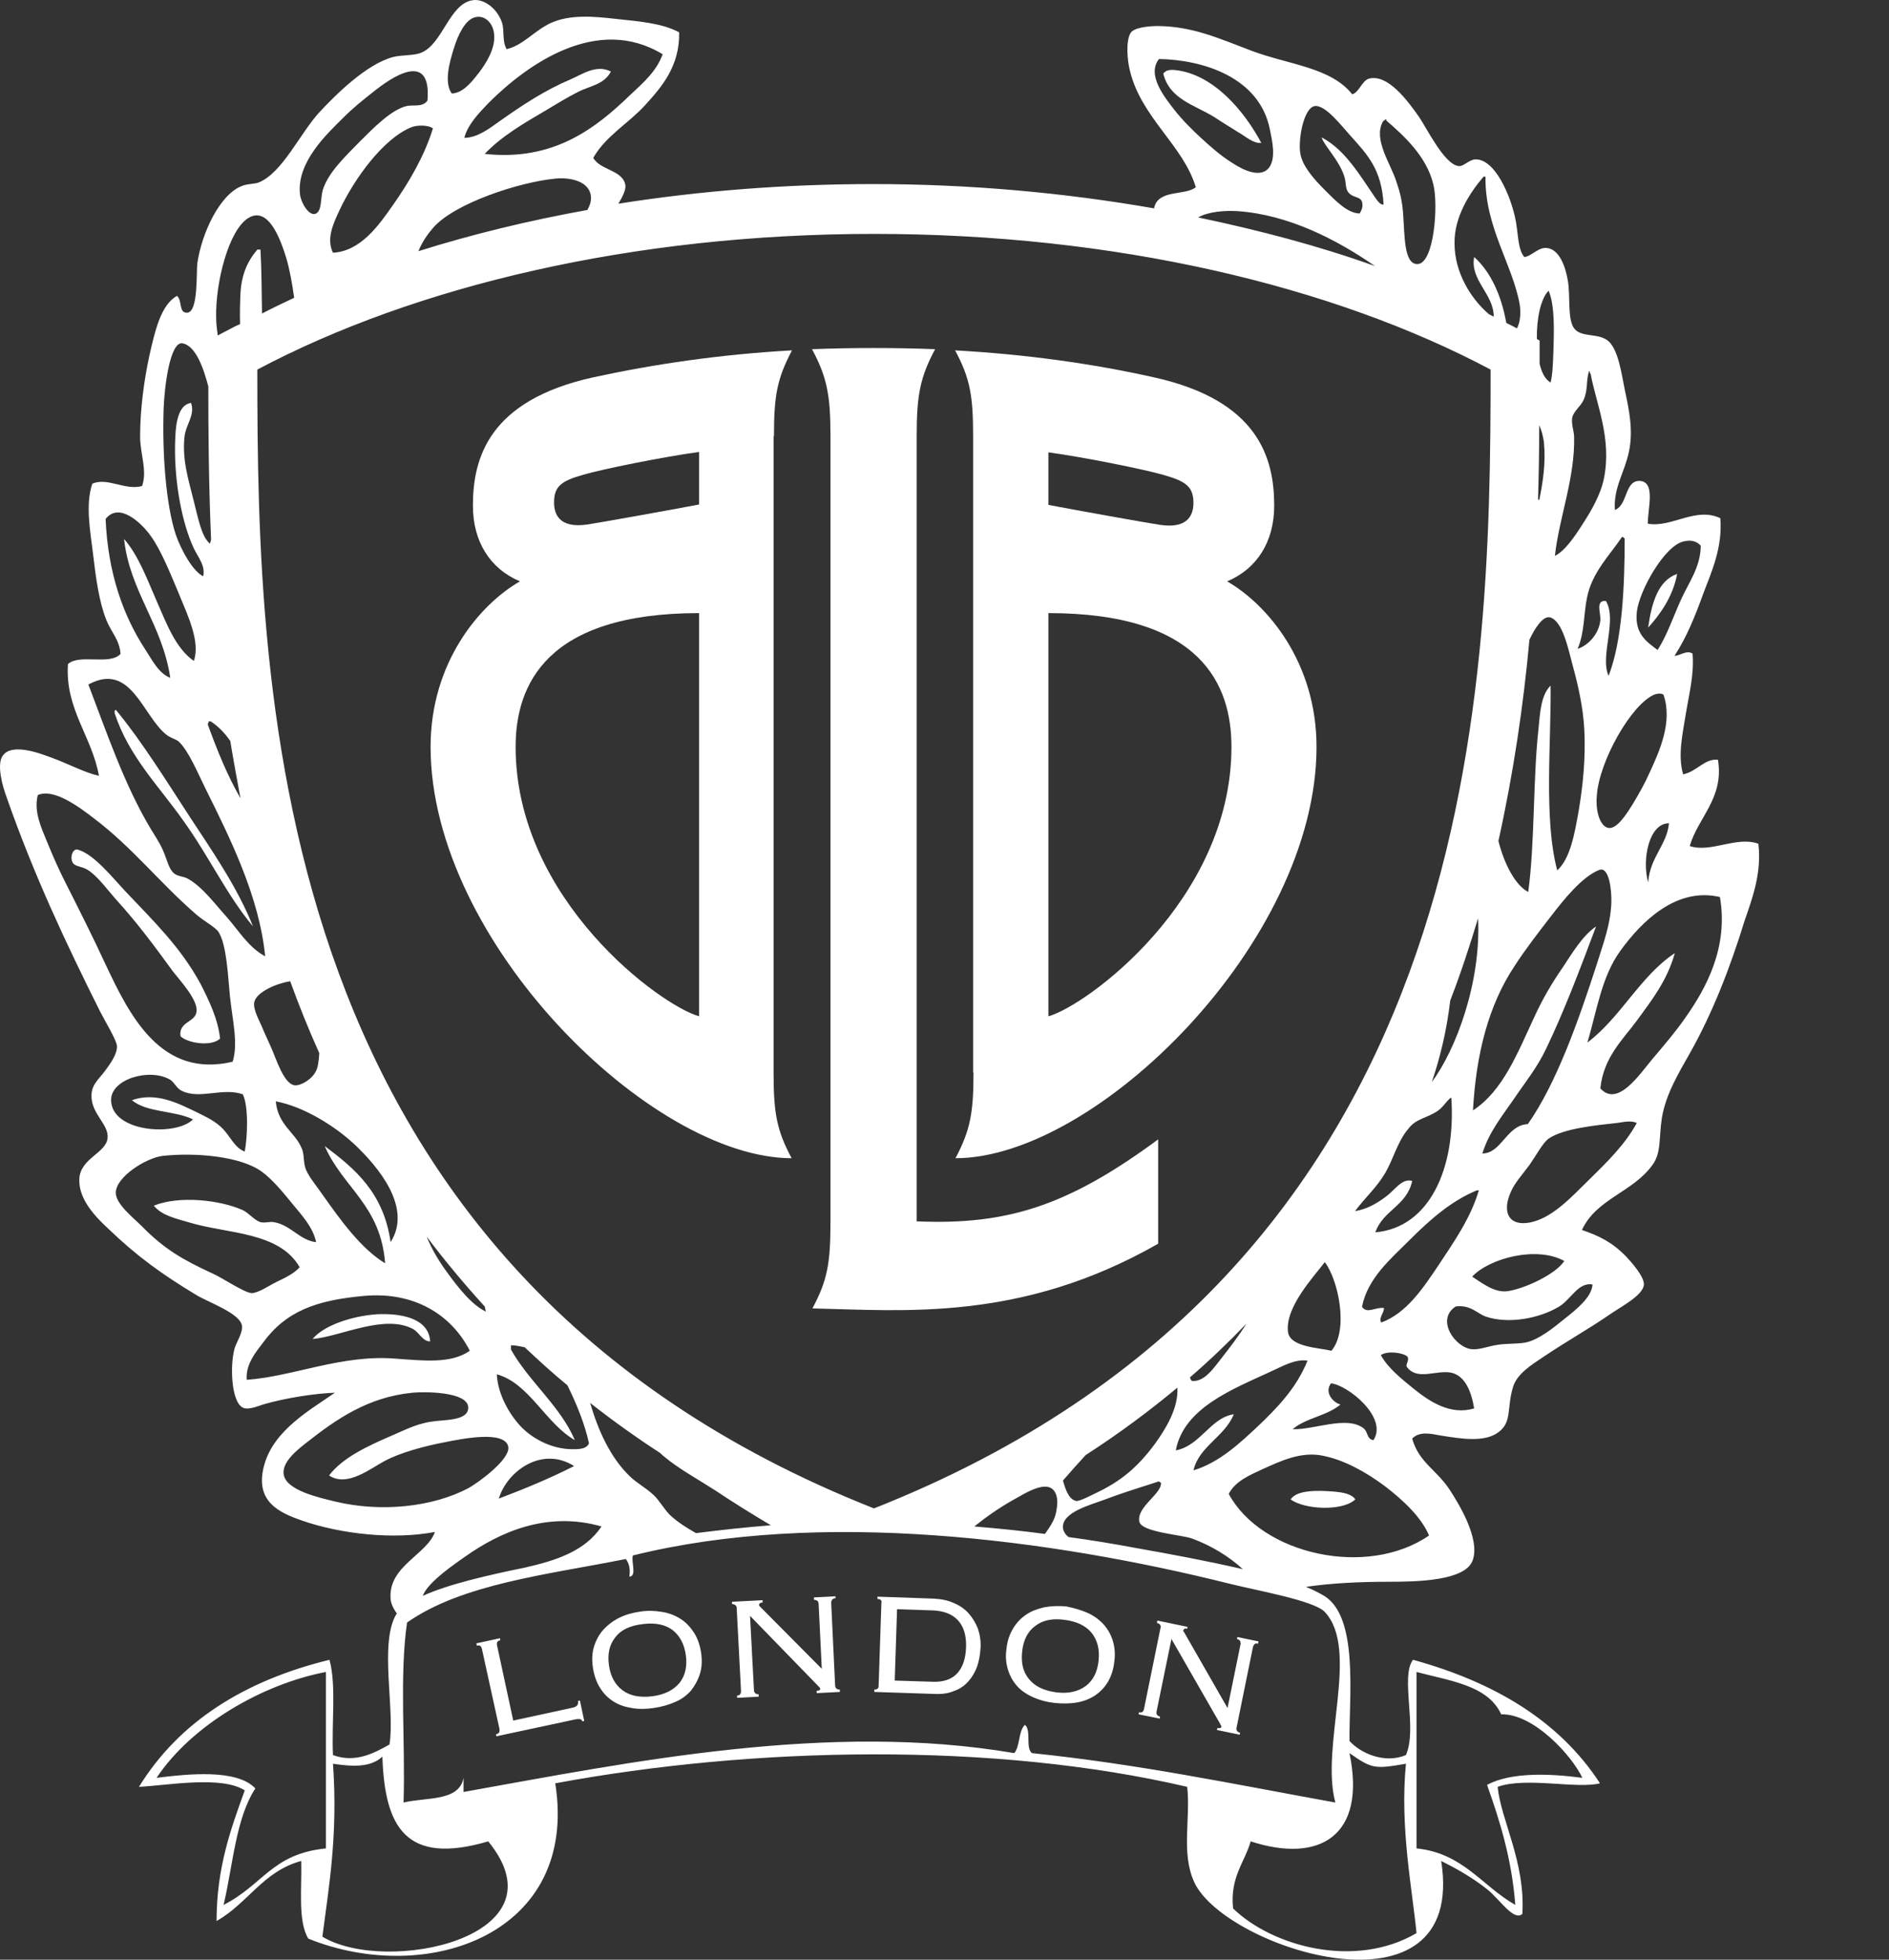 <svg width="54" height="56" viewBox="0 0 54 56" fill="none" xmlns="http://www.w3.org/2000/svg">
<rect x="0" y="0" width="54" height="56" fill="#333333" stroke="none"/>
<path d="M33.108 32.559V35.54C29.186 37.781 25.824 37.445 23.224 37.389C23.65 36.594 23.74 36.1 23.74 34.935V12.444C23.74 11.29 23.639 10.774 23.213 9.978C23.796 9.956 24.378 9.945 24.972 9.945C25.566 9.945 26.149 9.956 26.732 9.978C26.306 10.774 26.205 11.29 26.205 12.444V34.901C28.816 35.014 30.553 34.442 33.108 32.559Z" fill="white"/>
<path d="M19.985 14.416C19.167 14.573 17.161 14.932 16.791 14.988C15.951 15.111 15.839 14.652 15.839 14.36C15.839 13.901 16.04 13.744 16.679 13.565C17.217 13.408 18.92 13.06 19.985 12.915V14.416ZM19.985 29.041C18.909 28.749 14.74 25.724 14.74 21.342C14.74 19.582 15.603 17.52 19.985 17.52V29.041ZM22.125 12.466C22.125 11.301 22.215 10.819 22.641 10.012C20.613 10.124 18.696 10.404 16.948 10.785C13.967 11.447 13.519 13.094 13.519 14.45C13.519 15.481 14.012 16.254 14.864 16.613C13.709 17.274 12.309 18.933 12.309 21.342C12.309 26.911 18.618 33.097 22.63 33.097C22.204 32.302 22.114 31.809 22.114 30.643V12.466H22.125Z" fill="white"/>
<path d="M29.97 12.926C31.035 13.072 32.738 13.419 33.276 13.576C33.903 13.755 34.116 13.912 34.116 14.371C34.116 14.663 34.004 15.122 33.164 14.999C32.794 14.943 30.788 14.584 29.97 14.428V12.926ZM29.97 17.52C34.34 17.52 35.203 19.571 35.203 21.342C35.203 25.724 31.046 28.749 29.97 29.041V17.52ZM27.829 30.643C27.829 31.797 27.74 32.291 27.314 33.097C31.337 33.097 37.635 26.911 37.635 21.342C37.635 18.944 36.245 17.285 35.08 16.613C35.932 16.254 36.425 15.481 36.425 14.45C36.425 13.094 35.977 11.447 32.996 10.785C31.247 10.393 29.331 10.124 27.303 10.012C27.729 10.808 27.818 11.301 27.818 12.466V30.643H27.829Z" fill="white"/>
<path d="M36.895 42.847C37.287 43.138 38.374 43.194 38.744 42.847C38.643 42.69 38.385 42.645 38.127 42.623C37.69 42.589 37.074 42.567 36.895 42.847Z" fill="white"/>
<path d="M48.192 29.063C47.923 29.455 47.598 29.836 47.228 30.273C46.87 30.699 46.242 31.651 45.749 31.102C45.839 30.206 46.399 29.702 46.802 29.152C47.217 28.581 47.654 28.032 47.878 27.236C46.892 27.886 46.332 29.074 45.379 29.791C45.648 28.884 45.783 27.909 46.321 27.169C46.937 26.317 47.934 25.342 49.167 25.634C49.413 27.068 48.775 28.233 48.192 29.063ZM45.402 33.736C44.92 34.206 44.326 34.868 43.653 34.946C43.093 35.013 42.947 34.588 43.194 34.05C43.306 33.792 43.519 33.568 43.732 33.276C43.911 33.019 44.102 32.66 44.27 32.537C44.696 32.245 45.626 32.156 46.231 32.089C46.421 32.066 46.601 32.01 46.791 32.089C46.455 32.705 45.951 33.198 45.402 33.736ZM45.525 36.706C45.502 37.064 45.088 37.4 44.718 37.692C44.415 37.938 43.99 38.286 43.609 38.364C43.362 38.409 43.071 38.386 42.802 38.431C42.555 38.465 42.297 38.577 42.073 38.555C41.603 38.51 41.031 37.714 41.614 37.333C42.04 37.277 42.241 37.546 42.477 37.624C43.149 37.849 44.012 37.658 44.516 37.367C44.897 37.176 45.099 36.627 45.525 36.706ZM40.415 39.687C40.056 39.395 39.675 39.093 39.473 38.723C39.653 38.599 40.067 38.644 40.224 38.756C40.314 38.857 40.157 39.003 40.224 39.07C40.527 39.462 41.065 39.137 41.491 39.227C41.883 39.317 42.062 39.765 42.141 40.247C41.468 40.449 40.874 40.056 40.415 39.687ZM40.852 43.878C39.081 45.099 36.067 44.427 35.125 42.69C35.316 42.32 35.73 42.152 36.089 41.984C36.571 41.771 37.187 41.457 37.837 41.603C38.442 41.726 39.059 42.073 39.586 42.466C40.112 42.869 40.628 43.351 40.852 43.878ZM37.871 46.063C38.88 47.139 37.736 49.895 38.173 51.509C35.327 50.994 32.548 50.411 29.5 50.097C29.309 49.952 29.489 49.436 29.298 49.29C29.108 49.47 29.164 49.895 28.995 50.097C23.684 49.19 18.013 50.355 13.251 51.207V50.803C13.127 51.487 12.186 51.352 11.536 51.509C11.592 49.817 11.413 47.889 11.637 46.365C13.217 45.256 15.649 44.998 17.89 44.55C17.98 44.673 18.024 44.819 17.991 45.054C18.215 45.043 18.036 44.629 18.092 44.449C23.471 43.116 30.026 43.978 35.148 45.256C35.955 45.458 37.568 45.738 37.871 46.063ZM40.191 50.4C40.011 52.226 40.381 54.042 40.493 55.241C38.734 56.272 36.369 55.622 35.249 54.535C35.159 53.638 35.574 53.235 35.753 52.619C37.714 53.257 39.07 52.473 38.577 50.097C39.216 50.545 39.294 50.557 40.191 50.4ZM40.493 47.778C41.457 48.035 42.533 48.158 42.914 48.988C43.844 48.965 44.942 50.176 45.233 50.803C44.303 50.68 43.194 50.635 42.51 51.005C42.88 52.047 43.216 53.123 43.317 54.434C42.365 53.896 41.827 52.955 40.493 52.82V47.778ZM9.216 55.342C9.396 53.941 9.664 52.462 9.519 50.4C10.034 50.478 10.583 50.523 10.931 50.198C10.998 52.204 11.592 53.313 13.957 52.619C16.209 55.375 11.021 56.44 9.216 55.342ZM6.392 54.434C6.661 53.291 6.74 51.957 7.3 51.106C6.773 50.545 5.384 50.691 4.476 50.803C5.485 49.29 7.502 48.125 9.317 47.778V52.82C7.771 52.977 7.535 53.851 6.392 54.434ZM13.295 44.483C14.281 43.788 15.626 43.172 17.195 43.62C16.724 44.326 15.895 44.595 14.999 44.797C13.957 45.01 12.825 45.267 12.085 45.603C12.231 45.2 13.06 44.651 13.295 44.483ZM9.608 42.914C9.149 42.802 8.14 42.589 8.107 42.107C8.073 41.76 8.521 41.412 8.779 41.211C9.608 40.561 10.516 39.922 11.794 39.798C12.141 39.765 13.363 39.765 13.385 40.213C13.396 40.617 12.701 40.56 12.309 40.628C11.872 40.695 11.48 40.908 11.233 41.009C10.505 41.323 9.799 41.648 9.407 42.163C9.933 42.511 10.606 41.95 10.998 41.748C11.435 41.513 12.13 41.323 12.724 41.211C13.183 41.121 14.416 40.863 14.528 41.334C14.607 41.692 13.676 42.365 13.396 42.522C12.365 43.071 10.886 43.217 9.608 42.914ZM7.053 39.429C7.02 38.98 7.311 38.644 7.513 38.375C8.174 37.468 9.037 37.154 10.415 37.031C11.816 36.907 12.892 37.546 13.43 38.599C12.892 38.98 12.096 38.88 11.301 38.824C9.765 38.7 8.365 39.339 7.053 39.429ZM6.078 36.392C5.227 36 4.7 35.697 4.061 35.047C3.804 34.789 3.31 34.408 3.31 34.083C3.31 33.635 4.173 33.086 4.655 33.03C5.597 32.929 6.874 33.041 7.479 33.478C7.804 33.714 8.107 34.094 8.365 34.408C8.633 34.733 8.947 35.069 9.037 35.495C8.577 35.45 8.309 35.002 7.827 34.924C7.715 34.901 7.58 34.957 7.446 34.924C7.266 34.868 7.109 34.655 6.93 34.576C6.269 34.285 5.115 34.162 4.397 34.453C4.633 34.744 5.047 34.823 5.417 34.935C6.493 35.26 7.984 35.193 8.566 36.212C8.421 36.381 8.174 36.504 7.916 36.627C7.703 36.728 7.39 36.952 7.188 36.952C6.964 36.93 6.359 36.515 6.078 36.392ZM4.868 30.856C4.98 30.923 5.047 31.102 5.193 31.17C5.709 31.427 6.359 31.069 6.941 31.27C7.109 31.618 7.076 32.47 6.997 32.907C6.717 32.806 6.583 32.481 6.381 32.268C6.168 32.044 5.922 31.932 5.63 31.786C5.115 31.539 4.465 31.192 3.77 31.439C4.196 31.797 4.991 31.73 5.518 31.988C5.025 32.481 3.187 32.358 3.176 31.439C3.165 30.833 4.285 30.508 4.868 30.856ZM3.019 27.561C2.661 26.788 2.279 26.026 1.887 25.253C1.697 24.883 1.517 24.479 1.349 24.065C1.192 23.673 0.957 23.202 1.08 22.72C1.54 22.518 2.257 23.056 2.694 23.392C3.792 24.222 4.588 25.253 5.63 26.149C5.843 26.328 6.157 26.497 6.247 26.631C6.482 27.001 6.516 27.897 6.572 28.458C6.639 29.119 6.818 29.814 6.65 30.34C4.61 30.822 3.714 29.04 3.019 27.561ZM2.526 19.56C3.748 18.899 4.073 20.456 4.756 20.994C4.846 21.073 5.036 21.129 5.103 21.185C5.395 21.454 5.653 22.093 5.888 22.563C6.56 23.919 7.412 25.611 7.58 27.326C7.109 27.079 6.829 26.597 6.482 26.205C6.146 25.835 5.798 25.354 5.384 25.118C5.26 25.04 5.092 25.051 4.98 24.961C4.823 24.838 4.779 24.569 4.655 24.289C4.554 24.065 4.409 23.852 4.308 23.684C3.568 22.451 3.064 20.972 2.526 19.56ZM3.019 14.831C3.411 14.326 4.061 14.965 4.308 15.313C4.599 15.716 4.857 16.355 5.115 16.971C5.372 17.599 5.731 18.338 5.541 18.887C5.025 18.529 4.767 17.834 4.487 17.195C4.207 16.556 3.96 15.873 3.546 15.402C3.714 16.915 4.633 17.823 4.868 19.369C4.532 19.246 4.341 18.843 4.14 18.54C3.535 17.61 3.086 16.4 3.019 14.831ZM4.678 11.671C4.7 11.065 4.857 9.754 5.216 9.81C5.585 9.878 5.809 10.483 5.955 11.043C5.955 12.343 5.966 13.822 6.034 15.425C6.022 15.458 6.011 15.503 6 15.537C5.753 15.324 5.664 14.797 5.541 14.326C5.406 13.766 5.204 13.172 5.272 12.5C5.305 12.13 5.585 11.872 5.462 11.514C5.025 11.581 5.014 12.287 5.003 12.758C4.991 13.811 5.204 14.954 5.541 15.671C5.664 15.929 5.877 16.164 5.809 16.467C5.518 16.332 5.182 15.727 5.025 15.279C4.745 14.427 4.633 12.959 4.678 11.671ZM6.874 22.81C6.504 22.171 6.213 21.454 5.944 20.714C5.933 20.669 5.966 20.658 5.966 20.613H6.022C6.247 20.759 6.426 20.949 6.583 21.174C6.672 21.723 6.773 22.261 6.874 22.81ZM7.109 6.224C7.692 5.877 8.04 6.908 8.185 7.378C8.286 7.726 8.353 8.107 8.409 8.51C8.096 8.656 7.793 8.802 7.49 8.959C7.479 8.331 7.479 7.703 7.446 7.132H7.39H7.356C7.109 7.423 6.908 7.793 6.874 8.376C6.863 8.622 6.852 8.936 6.863 9.261C6.818 9.284 6.762 9.306 6.717 9.328L6.224 9.586C6.202 9.418 6.179 9.239 6.179 9.071C6.157 8.073 6.538 6.56 7.109 6.224ZM9.799 3.378C10.101 3.075 10.37 2.862 10.684 2.616C11.144 2.246 12.343 1.394 12.22 2.874C12.074 3.075 11.827 2.986 11.626 3.03C11.189 3.131 10.673 3.658 10.281 4.05C9.877 4.465 9.384 4.924 9.227 5.429C9.16 5.664 9.205 6.011 9.037 6.101C8.846 6.202 8.611 5.81 8.577 5.563C8.465 4.633 9.373 3.804 9.799 3.378ZM12.376 3.669C12.13 4.465 11.693 5.204 11.245 5.843C10.83 6.437 10.315 7.177 9.519 7.222C9.317 6.818 9.541 6.359 9.709 6C10.124 5.115 10.953 3.961 11.76 3.636C11.895 3.58 12.22 3.557 12.376 3.669ZM12.97 1.394C13.094 0.991 13.295 0.576 13.564 0.498C13.856 0.408 14.102 0.666 14.125 0.98C14.169 1.394 13.878 1.831 13.699 2.067C13.475 2.358 13.228 2.661 12.914 2.672C12.69 2.358 12.847 1.787 12.97 1.394ZM18.943 1.551C18.764 2.044 18.383 2.369 18.024 2.705C17.016 3.68 15.817 4.611 13.856 4.398C14.349 3.882 14.976 3.524 15.604 3.154C15.906 2.974 16.231 2.773 16.545 2.616C16.859 2.459 17.274 2.414 17.464 2.044C17.049 1.831 16.646 2.123 16.31 2.268C15.57 2.582 14.943 2.997 14.293 3.456C13.979 3.68 13.643 3.938 13.273 3.938C13.374 3.557 13.688 3.232 13.968 2.941C15.066 1.843 17.072 0.408 18.943 1.551ZM11.962 7.177C12.063 6.919 12.231 6.684 12.376 6.516C12.982 5.81 14.842 5.204 15.873 5.104C16.332 5.059 16.859 5.193 16.893 5.619C16.904 5.754 16.859 5.877 16.792 6C15.111 6.303 13.497 6.695 11.962 7.177ZM7.748 29.926C7.659 29.724 7.546 29.489 7.479 29.321C7.423 29.186 7.233 28.85 7.266 28.648C7.322 28.346 7.916 28.099 8.286 28.043H8.297C8.544 28.727 8.824 29.421 9.127 30.094C9.115 30.296 9.093 30.486 9.037 30.598C8.925 30.845 8.589 31.035 8.421 31.013C8.107 30.968 7.894 30.251 7.748 29.926ZM11.009 36.1C10.315 35.675 9.743 34.879 9.205 34.117C9.037 33.87 8.79 33.59 8.723 33.355C8.667 33.153 8.701 32.951 8.611 32.783C8.409 32.335 7.95 32.145 7.883 31.472C8.667 31.618 9.541 32.156 10.113 32.682C10.819 33.344 11.794 34.509 11.166 35.495C10.964 34.072 10.135 33.389 9.283 32.75C9.799 33.938 10.886 34.442 11.009 36.1ZM13.889 37.479C13.486 37.288 13.105 36.806 12.757 36.325C12.544 36.033 12.343 35.697 12.197 35.338C12.713 36.022 13.262 36.683 13.856 37.333C13.867 37.389 13.878 37.423 13.889 37.479ZM16.411 41.894C15.727 42.242 14.999 42.544 14.259 42.824C14.494 42.04 15.492 41.311 16.411 41.894ZM16.332 41.412C15.817 41.401 15.301 41.166 14.931 40.807C14.562 40.437 14.226 39.832 14.203 39.272C15.133 39.53 15.593 40.673 16.433 41.154C16.018 40.179 15.133 39.496 14.607 38.566V38.443C14.752 38.443 14.875 38.476 14.999 38.499C15.391 38.868 15.794 39.238 16.22 39.586C16.478 40.112 16.713 40.673 16.837 41.244C16.758 41.423 16.523 41.412 16.332 41.412ZM22.036 43.586C21.319 43.642 20.613 43.721 19.896 43.81C19.638 43.665 19.392 43.508 19.19 43.328C19.011 43.172 18.865 42.892 18.686 42.723C18.462 42.511 18.192 42.376 17.991 42.174C17.453 41.648 17.105 40.897 16.87 40.09C17.498 40.583 18.17 41.065 18.876 41.524C18.91 41.558 18.955 41.603 18.988 41.625C19.403 41.973 19.941 42.264 20.445 42.589C20.949 42.925 21.487 43.261 22.036 43.586ZM30.217 42.813C30.239 42.959 30.206 43.183 30.161 43.328C30.105 43.497 29.993 43.665 29.87 43.833C29.197 43.743 28.525 43.676 27.852 43.62C28.189 43.351 28.536 43.104 28.951 42.869C29.287 42.69 30.094 42.129 30.217 42.813ZM24.984 6.684C31.864 6.684 38.095 8.163 42.611 10.561C42.611 19.974 42.286 36.269 24.984 43.104C7.681 36.269 7.356 19.974 7.356 10.561C11.861 8.174 18.092 6.684 24.984 6.684ZM33.556 3.12C33.299 2.784 32.772 2.145 33.131 1.686C34.397 1.708 36.011 2.212 36.302 3.703C36.369 4.028 36.47 4.476 36.302 4.756C36.067 5.126 35.529 4.857 35.226 4.655C34.868 4.431 34.587 4.173 34.341 3.949C34.094 3.725 33.781 3.411 33.556 3.12ZM39.305 7.603C37.714 7.031 36.011 6.583 34.251 6.213C34.543 6.045 35.025 6.011 35.383 6.034C36.829 6.135 38.207 6.841 39.305 7.603ZM37.591 3.03C37.893 2.997 38.364 3.613 38.588 3.86C39.092 4.42 39.496 4.835 39.552 5.843C39.462 5.866 39.373 5.731 39.316 5.653C38.891 5.036 38.454 4.274 37.781 3.927C37.849 4.162 38.286 4.577 38.431 5.048C38.487 5.227 38.454 5.384 38.543 5.496C38.7 5.686 38.935 5.585 38.947 5.843C38.958 5.933 38.913 6.023 38.868 6.101C38.521 6.09 38.207 5.765 37.871 5.429C37.58 5.137 37.243 4.767 37.176 4.409C37.098 4.039 37.255 3.075 37.591 3.03ZM39.529 3.479C39.552 3.445 39.586 3.434 39.608 3.411C39.63 3.4 39.63 3.423 39.63 3.445C40.112 3.86 40.785 4.465 40.975 5.272C41.121 5.854 40.998 7.547 40.516 7.547C40.135 7.547 40.157 6.751 40.112 6.135C40.09 5.765 40.023 5.496 39.922 5.204C39.765 4.689 39.249 3.994 39.529 3.479ZM42.41 5.048H42.465C42.443 6.482 43.239 7.558 43.441 8.69C43.474 8.88 43.474 9.194 43.362 9.384L43.261 9.328C43.194 9.295 43.127 9.261 43.059 9.228C42.925 8.454 42.611 7.76 42.141 7.345C42.017 8.006 42.701 8.398 42.701 9.048C42.656 9.026 42.611 9.003 42.566 8.981C42.04 8.533 41.58 7.782 41.58 6.953C41.569 6.191 42.017 5.507 42.41 5.048ZM43.721 18.282C43.877 17.946 44.113 17.587 44.315 17.643C44.684 17.756 44.841 18.596 44.965 19.044C45.11 19.571 45.256 20.21 45.289 20.837C45.334 21.678 45.245 22.474 45.133 23.146C45.009 23.852 44.886 24.535 44.516 24.872C44.124 23.404 44.348 21.174 44.326 19.593C44.046 19.862 44.023 20.389 43.978 20.849C43.822 22.261 43.877 24.098 43.687 25.488C43.328 25.309 43.003 24.703 42.835 24.031C43.272 22.059 43.553 20.12 43.721 18.282ZM44.001 14.293C43.99 14.293 43.978 14.27 43.967 14.27C43.99 13.531 44.001 12.825 44.001 12.152C44.068 12.298 44.113 12.466 44.135 12.634C44.191 13.206 44.113 13.755 44.001 14.293ZM44.27 8.309C44.449 8.723 44.427 9.452 44.404 10.102C44.393 10.404 44.382 10.707 44.326 10.931C44.169 10.841 44.068 10.639 44.012 10.393V9.732L43.934 9.687C43.922 9.115 44.046 8.522 44.27 8.309ZM44.998 12.466C44.987 12.298 44.92 12.119 44.942 11.951C44.976 11.749 45.178 11.626 45.267 11.435C45.402 11.133 45.334 10.897 45.424 10.606C45.446 10.606 45.446 10.617 45.446 10.639C45.446 10.662 45.458 10.673 45.469 10.673C45.626 11.536 46.085 12.522 45.85 13.677C45.76 14.125 45.491 14.595 45.256 14.954C45.009 15.346 44.729 15.75 44.449 15.884C44.572 14.775 45.032 13.643 44.998 12.466ZM46.365 15.346C46.41 15.335 46.41 15.38 46.444 15.38C46.444 16.747 46.377 18.305 45.984 19.313C45.727 18.753 46.242 17.722 45.906 17.173C45.603 17.15 45.76 17.509 45.749 17.711C45.715 18.137 45.368 18.462 45.099 18.54C45.301 18.069 45.267 17.565 45.368 17.072C45.514 16.344 46.04 15.839 46.365 15.346ZM42.376 32.963C42.555 32.369 42.936 31.898 43.261 31.427C43.586 30.945 43.945 30.508 44.203 29.959C44.729 28.861 45.166 27.696 45.626 26.474C45.233 26.743 44.953 27.225 44.662 27.662C44.359 28.099 44.09 28.558 43.855 29.074C43.385 30.083 42.959 31.181 42.107 31.73C42.197 30.127 42.544 28.738 43.295 27.606C43.631 27.09 43.99 26.631 44.371 26.138C44.684 25.735 45.222 25.051 45.715 24.86C45.995 24.748 46.074 25.421 46.063 25.791C46.04 26.441 45.816 27.001 45.637 27.584C45.121 29.175 44.494 30.957 43.676 32.122C43.059 32.156 42.936 32.951 42.376 32.963ZM44.718 36.033C44.483 36.403 43.609 36.818 43.104 36.896C42.723 36.952 42.365 36.661 42.084 36.481C42.578 35.955 43.922 35.596 44.718 36.033ZM40.93 30.923C41.166 30.228 41.356 29.455 41.457 28.592C41.76 27.808 42.017 27.023 42.253 26.239C42.342 28.088 41.614 30.004 40.93 30.923ZM41.087 31.752C41.244 31.651 41.334 31.483 41.468 31.371C41.491 31.371 41.491 31.383 41.491 31.405C41.614 33.411 40.852 35.081 39.316 35.215C39.541 34.576 40.213 34.464 40.37 33.747C40.079 33.657 39.866 34.016 39.619 34.195C39.361 34.386 39.081 34.554 38.734 34.61C39.048 34.195 39.35 33.938 39.597 33.523C39.832 33.12 39.955 32.604 40.269 32.245C40.482 31.965 40.785 31.954 41.087 31.752ZM38.319 40.135C38.106 40.079 37.849 39.787 38.05 39.53C38.543 39.586 39.686 40.516 39.261 41.154C39.059 41.121 39.115 40.908 38.969 40.807C38.487 40.449 37.557 40.863 36.952 40.841C37.333 40.516 37.938 40.46 38.319 40.135ZM36.818 38.05C36.739 37.344 37.568 36.47 37.871 36.067C38.252 36.56 38.566 38.005 38.061 38.599C37.703 38.51 36.862 38.499 36.818 38.05ZM34.016 39.361C34.587 38.868 35.125 38.353 35.63 37.826C35.428 38.151 35.181 38.476 34.935 38.79C34.711 39.07 34.442 39.496 34.072 39.462C34.038 39.429 34.027 39.395 34.016 39.361ZM33.612 41.446C33.837 40.236 35.237 39.698 36.302 39.205C36.694 39.025 37.019 38.835 37.378 38.88C37.064 39.664 36.515 40.224 35.977 40.74C35.439 41.244 34.856 41.793 34.117 42.017C34.274 41.334 35.002 41.065 35.271 40.415C34.61 40.505 34.319 41.311 33.612 41.446ZM30.385 42.309C30.587 42.073 30.811 41.827 31.035 41.58C31.976 40.975 32.85 40.325 33.657 39.653C33.691 40.236 33.332 40.818 33.019 41.255C32.503 41.95 32.032 42.331 31.326 42.667C31.181 42.735 30.867 42.903 30.766 42.892C30.542 42.847 30.452 42.533 30.385 42.309ZM31.595 42.847C32.223 42.611 32.66 42.488 33.131 42.331C33.153 42.342 33.153 42.365 33.187 42.365C33.231 42.679 32.481 43.06 32.57 43.485C32.638 43.788 33.781 43.855 34.083 43.967C34.621 44.169 35.114 44.46 35.529 44.841C34.52 44.606 33.422 44.404 32.537 44.247C31.875 44.124 31.214 44.012 30.542 43.922C30.463 43.855 30.396 43.766 30.385 43.654C30.363 43.205 31.181 43.004 31.595 42.847ZM38.935 37.344C39.092 36.526 39.765 35.966 40.303 35.428C40.885 34.845 41.502 34.307 42.219 34.016H42.275C42.04 34.812 41.558 35.495 41.121 36.156C40.684 36.806 40.213 37.524 39.485 37.793C39.406 37.647 39.563 37.535 39.563 37.378C39.316 37.344 39.081 37.557 38.935 37.344ZM47.71 23.527C47.654 24.143 47.161 24.502 47.116 25.219C46.926 24.547 47.15 23.516 47.71 23.527ZM47.284 19.851C47.34 19.829 47.475 19.795 47.553 19.851C47.822 20.624 47.441 21.465 47.15 22.093C47.026 22.373 46.87 22.653 46.668 22.989C46.533 23.202 46.242 23.684 45.995 23.661C45.76 23.639 45.603 23.224 45.648 22.731C45.715 21.756 46.623 20.142 47.284 19.851ZM48.136 15.47C48.338 15.425 48.495 15.458 48.618 15.593C48.618 16.198 48.27 16.657 48.057 17.128C47.833 17.621 47.665 18.137 47.385 18.574C47.071 18.338 46.724 18.114 46.791 17.487C46.858 16.881 47.587 15.582 48.136 15.47ZM50.265 24.11C49.638 23.886 48.909 24.379 48.304 24.177C48.539 23.359 49.29 22.81 49.111 21.711C48.73 21.667 48.495 22.059 48.114 22.126C47.957 21.577 48.102 20.961 48.192 20.4C48.282 19.84 48.438 19.257 48.383 18.674C48.203 18.574 48.046 18.73 47.867 18.742C48.214 18.215 48.461 17.599 48.696 16.949C48.932 16.332 49.245 15.638 49.178 14.808C48.472 14.472 47.788 15.088 47.105 14.965C47.105 14.517 47.329 13.789 46.892 13.744C46.433 13.71 46.545 14.427 46.164 14.573C46.119 13.934 46.444 13.497 46.567 12.903C46.69 12.32 46.578 11.738 46.455 11.178C46.354 10.684 46.264 9.99 45.973 9.743C45.693 9.508 45.222 9.653 45.009 9.396C44.797 9.138 44.897 8.443 44.819 8.017C44.752 7.625 44.584 7.132 44.225 7.087C43.978 7.054 43.788 7.322 43.575 7.345C43.373 7.11 43.407 6.616 43.306 6.191C43.172 5.597 42.746 4.543 42.174 4.554C41.984 4.566 41.838 4.767 41.692 4.745C41.278 4.689 40.773 3.636 40.56 3.333C40.236 2.874 39.675 2.111 39.137 2.246C38.935 2.302 38.846 2.649 38.655 2.694C38.039 1.921 36.851 1.854 35.775 1.45C34.834 1.092 34.094 0.756 33.108 0.744C32.817 0.744 32.425 0.789 32.324 0.935C32.178 1.159 32.223 1.73 32.301 2.022C32.626 3.367 33.825 4.151 34.184 5.35C33.881 5.597 33.131 5.406 32.996 5.922C32.996 5.933 32.996 5.944 32.996 5.955C30.43 5.507 27.729 5.26 24.961 5.26C22.462 5.26 20.019 5.451 17.677 5.821C17.8 5.619 17.89 5.429 17.879 5.305C17.823 4.857 17.15 4.868 16.96 4.51C17.318 3.882 17.957 3.535 18.439 3.008C18.898 2.504 19.436 1.899 19.414 0.924C18.943 0.666 18.271 0.61 17.632 0.543C16.96 0.464 16.276 0.408 15.727 0.666C15.245 0.901 14.954 1.293 14.483 1.405C14.349 1.181 14.427 0.879 14.349 0.643C14.214 0.24 13.833 -0.04 13.52 0.005C12.847 0.094 12.657 1.26 12.04 1.506C11.827 1.596 11.502 1.562 11.233 1.63C10.483 1.831 9.62 2.683 9.138 3.199C8.577 3.804 8.073 4.947 7.39 5.216C7.278 5.26 7.065 5.249 6.908 5.317C6.28 5.563 5.765 6.661 5.641 7.524C5.608 7.771 5.675 8.925 5.35 8.936C5.103 8.947 5.216 8.589 5.059 8.454C4.599 8.712 4.431 9.452 4.274 10.146C4.117 10.864 4.005 11.704 4.005 12.477C4.005 12.97 4.218 13.452 4.061 13.889C3.579 14.024 3.075 13.632 2.638 13.822C2.436 14.427 2.582 15.178 2.661 15.839C2.739 16.5 2.829 17.195 3.042 17.722C3.176 18.058 3.423 18.294 3.445 18.686C3.142 19.022 2.268 18.674 1.943 18.977C1.854 20.255 2.627 21.039 2.829 22.171C2.425 22.081 1.977 21.835 1.484 21.655C1.181 21.543 0.307 21.196 0.061 21.622C-0.085 21.88 0.061 22.44 0.195 22.799C0.968 25.006 1.887 26.956 2.862 28.906C2.985 29.152 3.344 29.735 3.344 29.903C3.344 30.161 3.109 30.452 2.997 30.609C2.84 30.822 2.627 30.979 2.616 31.282C2.593 31.831 3.12 32.122 3.075 32.526C3.03 32.951 2.302 33.097 2.268 33.68C2.235 34.285 2.761 34.8 3.098 35.114C3.927 35.91 4.633 36.414 5.597 36.997C5.933 37.21 6.874 37.524 6.919 37.893C6.941 38.084 6.751 38.375 6.706 38.532C6.572 39.003 6.605 40.056 6.941 40.224C7.098 40.303 7.378 40.179 7.558 40.123C8.196 39.944 8.981 39.821 9.575 39.798C8.902 40.269 7.838 40.852 7.558 41.849C7.255 42.914 7.995 43.228 8.633 43.452C9.765 43.844 11.267 44.001 12.432 43.777C12.208 44.427 11.088 44.752 11.166 45.693C11.177 45.839 11.256 45.984 11.345 46.108C11.345 46.119 11.334 46.119 11.334 46.119C10.83 46.948 11.301 48.864 11.133 49.851C10.695 50.097 10.158 50.389 9.519 50.153C9.474 49.257 9.62 48.158 9.418 47.43C6.997 48.024 5.126 49.19 3.972 51.061C4.823 51.016 6.336 50.736 6.997 51.162C6.594 52.271 6.191 53.381 6.191 54.894C7.076 54.4 7.524 53.47 8.611 53.179C8.633 53.963 8.51 54.894 8.813 55.398C12.197 56.765 16.556 55.286 15.873 50.96C21.543 49.907 28.413 49.772 33.938 51.061C34.038 51.969 33.758 52.955 34.139 53.784C35.013 55.689 41.939 57.897 41.199 53.179C41.603 53.381 42.073 53.638 42.51 53.986C42.858 54.255 43.272 54.916 43.519 54.692C43.609 53.212 42.903 52.002 42.813 51.061C43.62 50.77 45.077 51.128 45.738 50.96C44.572 49.167 42.712 48.069 40.392 47.43C40.023 47.923 40.527 49.391 40.191 50.153C39.574 50.411 38.891 50.097 38.577 49.75C38.566 48.472 38.835 46.231 37.871 45.615C37.725 45.525 37.546 45.435 37.333 45.346C38.017 45.245 38.812 45.2 39.731 45.2C40.482 45.2 41.883 45.178 42.096 44.595C42.331 43.967 41.67 42.925 41.446 42.578C41.076 42.006 40.56 41.793 40.37 41.11C40.583 40.886 40.919 40.975 41.177 41.02C41.748 41.11 42.443 41.233 42.846 40.919C43.228 40.628 43.071 40.236 43.25 39.642C43.362 39.261 43.777 39.003 44.113 38.779C44.864 38.275 45.379 38.005 46.108 37.501C46.377 37.322 46.982 36.997 46.993 36.706C47.004 36.481 46.645 36.078 46.489 35.91C46.085 35.495 45.715 35.316 45.222 35.148C45.637 34.251 46.679 34.072 47.239 33.288C47.497 32.94 47.419 32.492 47.508 31.943C47.62 31.27 47.979 30.677 48.315 30.083C48.954 28.951 49.469 27.628 49.873 26.306C50.097 25.667 50.366 24.928 50.265 24.11Z" fill="white"/>
<path d="M47.115 17.935C47.429 17.587 47.821 17.072 47.944 16.399C47.407 16.59 47.216 17.206 47.115 17.935Z" fill="white"/>
<path d="M11.816 37.983C11.984 38.084 12.096 38.342 12.297 38.33C12.253 37.636 11.39 37.523 10.762 37.557C10.011 37.613 9.238 37.893 8.936 38.263C9.731 38.196 10.998 37.535 11.816 37.983Z" fill="white"/>
<path d="M35.383 3.77C35.618 3.905 35.831 4.107 36.056 4.084C35.585 3.199 34.7 2.112 33.579 2C33.411 1.989 33.332 2.011 33.254 2.101C33.433 2.84 34.15 2.997 34.711 3.345C34.946 3.501 35.17 3.636 35.383 3.77Z" fill="white"/>
<path d="M7.233 26.474C6.774 25.331 6.068 24.323 5.407 23.314C4.757 22.317 4.039 21.163 3.333 20.311C3.322 20.277 3.3 20.288 3.277 20.311V20.378C3.681 21.622 4.555 22.474 5.238 23.449C5.967 24.457 6.482 25.578 7.233 26.474Z" fill="white"/>
<path d="M5.618 28.906C5.585 29.22 5.103 29.186 5.159 29.612C5.372 29.814 6.044 29.915 6.291 29.679C6.235 29.13 5.977 28.592 5.73 28.11C5.159 27.057 4.363 26.295 3.601 25.488C3.22 25.085 2.693 24.412 2.223 24.278C2.088 24.244 1.999 24.468 2.066 24.625C2.122 24.771 2.324 24.748 2.492 24.849C2.794 25.029 3.108 25.477 3.355 25.746C3.915 26.362 4.408 27.023 4.946 27.763C5.136 28.009 5.663 28.57 5.618 28.906Z" fill="white"/>
<path d="M14.303 46.87C14.258 46.881 14.224 46.904 14.213 46.926C14.202 46.96 14.202 46.993 14.213 47.038L14.672 49.167L16.376 48.797C16.488 48.775 16.544 48.708 16.522 48.607L16.578 48.596L16.701 49.178L16.645 49.19C16.634 49.123 16.566 49.111 16.443 49.134L14.191 49.616L14.18 49.559C14.224 49.548 14.258 49.526 14.269 49.504C14.28 49.481 14.28 49.447 14.28 49.414L13.776 47.117C13.765 47.083 13.754 47.049 13.731 47.038C13.709 47.016 13.675 47.016 13.63 47.027L13.619 46.96L14.291 46.814L14.303 46.87Z" fill="white"/>
<path d="M17.587 46.791C17.419 47.004 17.363 47.262 17.408 47.587C17.453 47.912 17.587 48.147 17.8 48.304C18.013 48.461 18.293 48.517 18.652 48.472C18.999 48.427 19.257 48.293 19.425 48.091C19.593 47.878 19.649 47.609 19.605 47.295C19.56 46.971 19.425 46.735 19.224 46.578C19.011 46.421 18.73 46.365 18.372 46.41C18.002 46.455 17.744 46.578 17.587 46.791ZM18.932 46.063C19.134 46.096 19.302 46.164 19.459 46.264C19.616 46.365 19.739 46.5 19.84 46.657C19.941 46.814 20.008 47.004 20.042 47.228C20.075 47.452 20.064 47.654 20.008 47.833C19.952 48.013 19.862 48.17 19.75 48.315C19.627 48.45 19.481 48.562 19.291 48.64C19.111 48.719 18.91 48.775 18.686 48.808C18.462 48.842 18.248 48.842 18.058 48.808C17.856 48.775 17.688 48.719 17.531 48.618C17.374 48.517 17.251 48.394 17.15 48.226C17.049 48.069 16.982 47.867 16.949 47.654C16.915 47.43 16.926 47.228 16.982 47.049C17.038 46.87 17.128 46.702 17.251 46.567C17.374 46.433 17.52 46.321 17.699 46.231C17.879 46.141 18.08 46.085 18.305 46.052C18.529 46.018 18.73 46.029 18.932 46.063Z" fill="white"/>
<path d="M23.492 47.688L23.402 45.839C23.402 45.805 23.391 45.772 23.369 45.749C23.346 45.727 23.313 45.716 23.268 45.716V45.648L23.884 45.615V45.671C23.839 45.671 23.806 45.693 23.783 45.716C23.772 45.738 23.761 45.772 23.761 45.805L23.873 48.159C23.873 48.192 23.884 48.226 23.907 48.248C23.929 48.271 23.963 48.282 24.008 48.282V48.349L23.346 48.383V48.316C23.414 48.316 23.447 48.293 23.447 48.271C23.447 48.248 23.436 48.226 23.425 48.215C23.414 48.203 23.402 48.192 23.391 48.181L21.441 46.175L21.553 48.293C21.553 48.327 21.564 48.36 21.587 48.383C21.609 48.405 21.643 48.416 21.688 48.416V48.484L21.072 48.517V48.45C21.116 48.45 21.15 48.439 21.161 48.405C21.183 48.383 21.183 48.349 21.183 48.316L21.06 45.962C21.06 45.917 21.049 45.895 21.027 45.873C21.004 45.85 20.971 45.839 20.926 45.839V45.772L21.8 45.727V45.794C21.766 45.794 21.733 45.805 21.721 45.816C21.71 45.828 21.699 45.839 21.699 45.861C21.699 45.873 21.699 45.884 21.71 45.895C21.721 45.906 21.733 45.917 21.744 45.928L23.492 47.688Z" fill="white"/>
<path d="M26.664 48.058C26.966 48.069 27.202 47.99 27.359 47.822C27.516 47.654 27.605 47.408 27.616 47.072C27.628 46.735 27.549 46.478 27.381 46.298C27.213 46.119 26.966 46.029 26.653 46.018L25.644 45.985L25.577 48.024L26.664 48.058ZM25.185 45.727C25.162 45.704 25.129 45.693 25.084 45.693V45.626L26.686 45.682C26.899 45.693 27.09 45.727 27.258 45.805C27.426 45.873 27.572 45.973 27.684 46.097C27.796 46.22 27.885 46.366 27.953 46.534C28.009 46.702 28.042 46.881 28.031 47.083C28.02 47.285 27.986 47.464 27.93 47.632C27.863 47.8 27.785 47.934 27.672 48.058C27.56 48.181 27.426 48.271 27.258 48.327C27.101 48.394 26.91 48.416 26.698 48.405L24.994 48.349V48.282C25.039 48.282 25.073 48.271 25.095 48.248C25.117 48.226 25.117 48.192 25.117 48.159L25.196 45.805C25.207 45.772 25.196 45.738 25.185 45.727Z" fill="white"/>
<path d="M29.59 46.466C29.377 46.623 29.253 46.87 29.22 47.194C29.186 47.519 29.242 47.777 29.422 47.99C29.59 48.192 29.848 48.315 30.195 48.36C30.542 48.405 30.822 48.337 31.035 48.181C31.248 48.024 31.372 47.777 31.405 47.452C31.439 47.127 31.372 46.87 31.203 46.657C31.035 46.455 30.778 46.331 30.419 46.287C30.083 46.242 29.803 46.298 29.59 46.466ZM31.08 46.085C31.259 46.163 31.416 46.276 31.54 46.41C31.663 46.544 31.753 46.701 31.809 46.881C31.865 47.06 31.887 47.262 31.853 47.486C31.831 47.71 31.764 47.9 31.674 48.057C31.573 48.225 31.45 48.349 31.304 48.45C31.147 48.55 30.979 48.618 30.778 48.651C30.587 48.685 30.374 48.685 30.15 48.663C29.926 48.64 29.724 48.584 29.545 48.506C29.366 48.427 29.209 48.326 29.085 48.192C28.962 48.057 28.872 47.9 28.817 47.721C28.76 47.542 28.738 47.34 28.772 47.116C28.794 46.892 28.861 46.701 28.962 46.533C29.063 46.365 29.186 46.242 29.332 46.141C29.478 46.04 29.657 45.973 29.859 45.928C30.049 45.895 30.262 45.883 30.486 45.906C30.699 45.95 30.901 46.007 31.08 46.085Z" fill="white"/>
<path d="M35.091 48.809L35.461 46.993C35.472 46.959 35.461 46.926 35.449 46.892C35.438 46.87 35.404 46.847 35.36 46.836L35.371 46.78L35.976 46.904L35.965 46.971C35.92 46.959 35.886 46.959 35.864 46.982C35.842 47.004 35.83 47.027 35.819 47.06L35.349 49.369C35.337 49.403 35.349 49.436 35.36 49.459C35.371 49.481 35.404 49.503 35.449 49.515L35.438 49.571L34.788 49.436L34.799 49.38C34.867 49.391 34.9 49.38 34.911 49.358C34.923 49.335 34.911 49.313 34.9 49.302C34.889 49.279 34.878 49.268 34.878 49.257L33.488 46.836L33.062 48.909C33.051 48.943 33.062 48.977 33.074 48.999C33.085 49.022 33.118 49.044 33.163 49.055L33.152 49.111L32.547 48.988L32.558 48.932C32.603 48.943 32.636 48.932 32.659 48.921C32.681 48.898 32.693 48.876 32.704 48.831L33.174 46.523C33.186 46.489 33.186 46.455 33.163 46.433C33.152 46.41 33.118 46.388 33.074 46.377L33.085 46.31L33.948 46.489L33.937 46.545C33.903 46.534 33.869 46.534 33.858 46.545C33.847 46.556 33.836 46.567 33.824 46.59C33.824 46.601 33.824 46.612 33.836 46.623C33.847 46.635 33.847 46.646 33.858 46.657L35.091 48.809Z" fill="white"/>
</svg>

